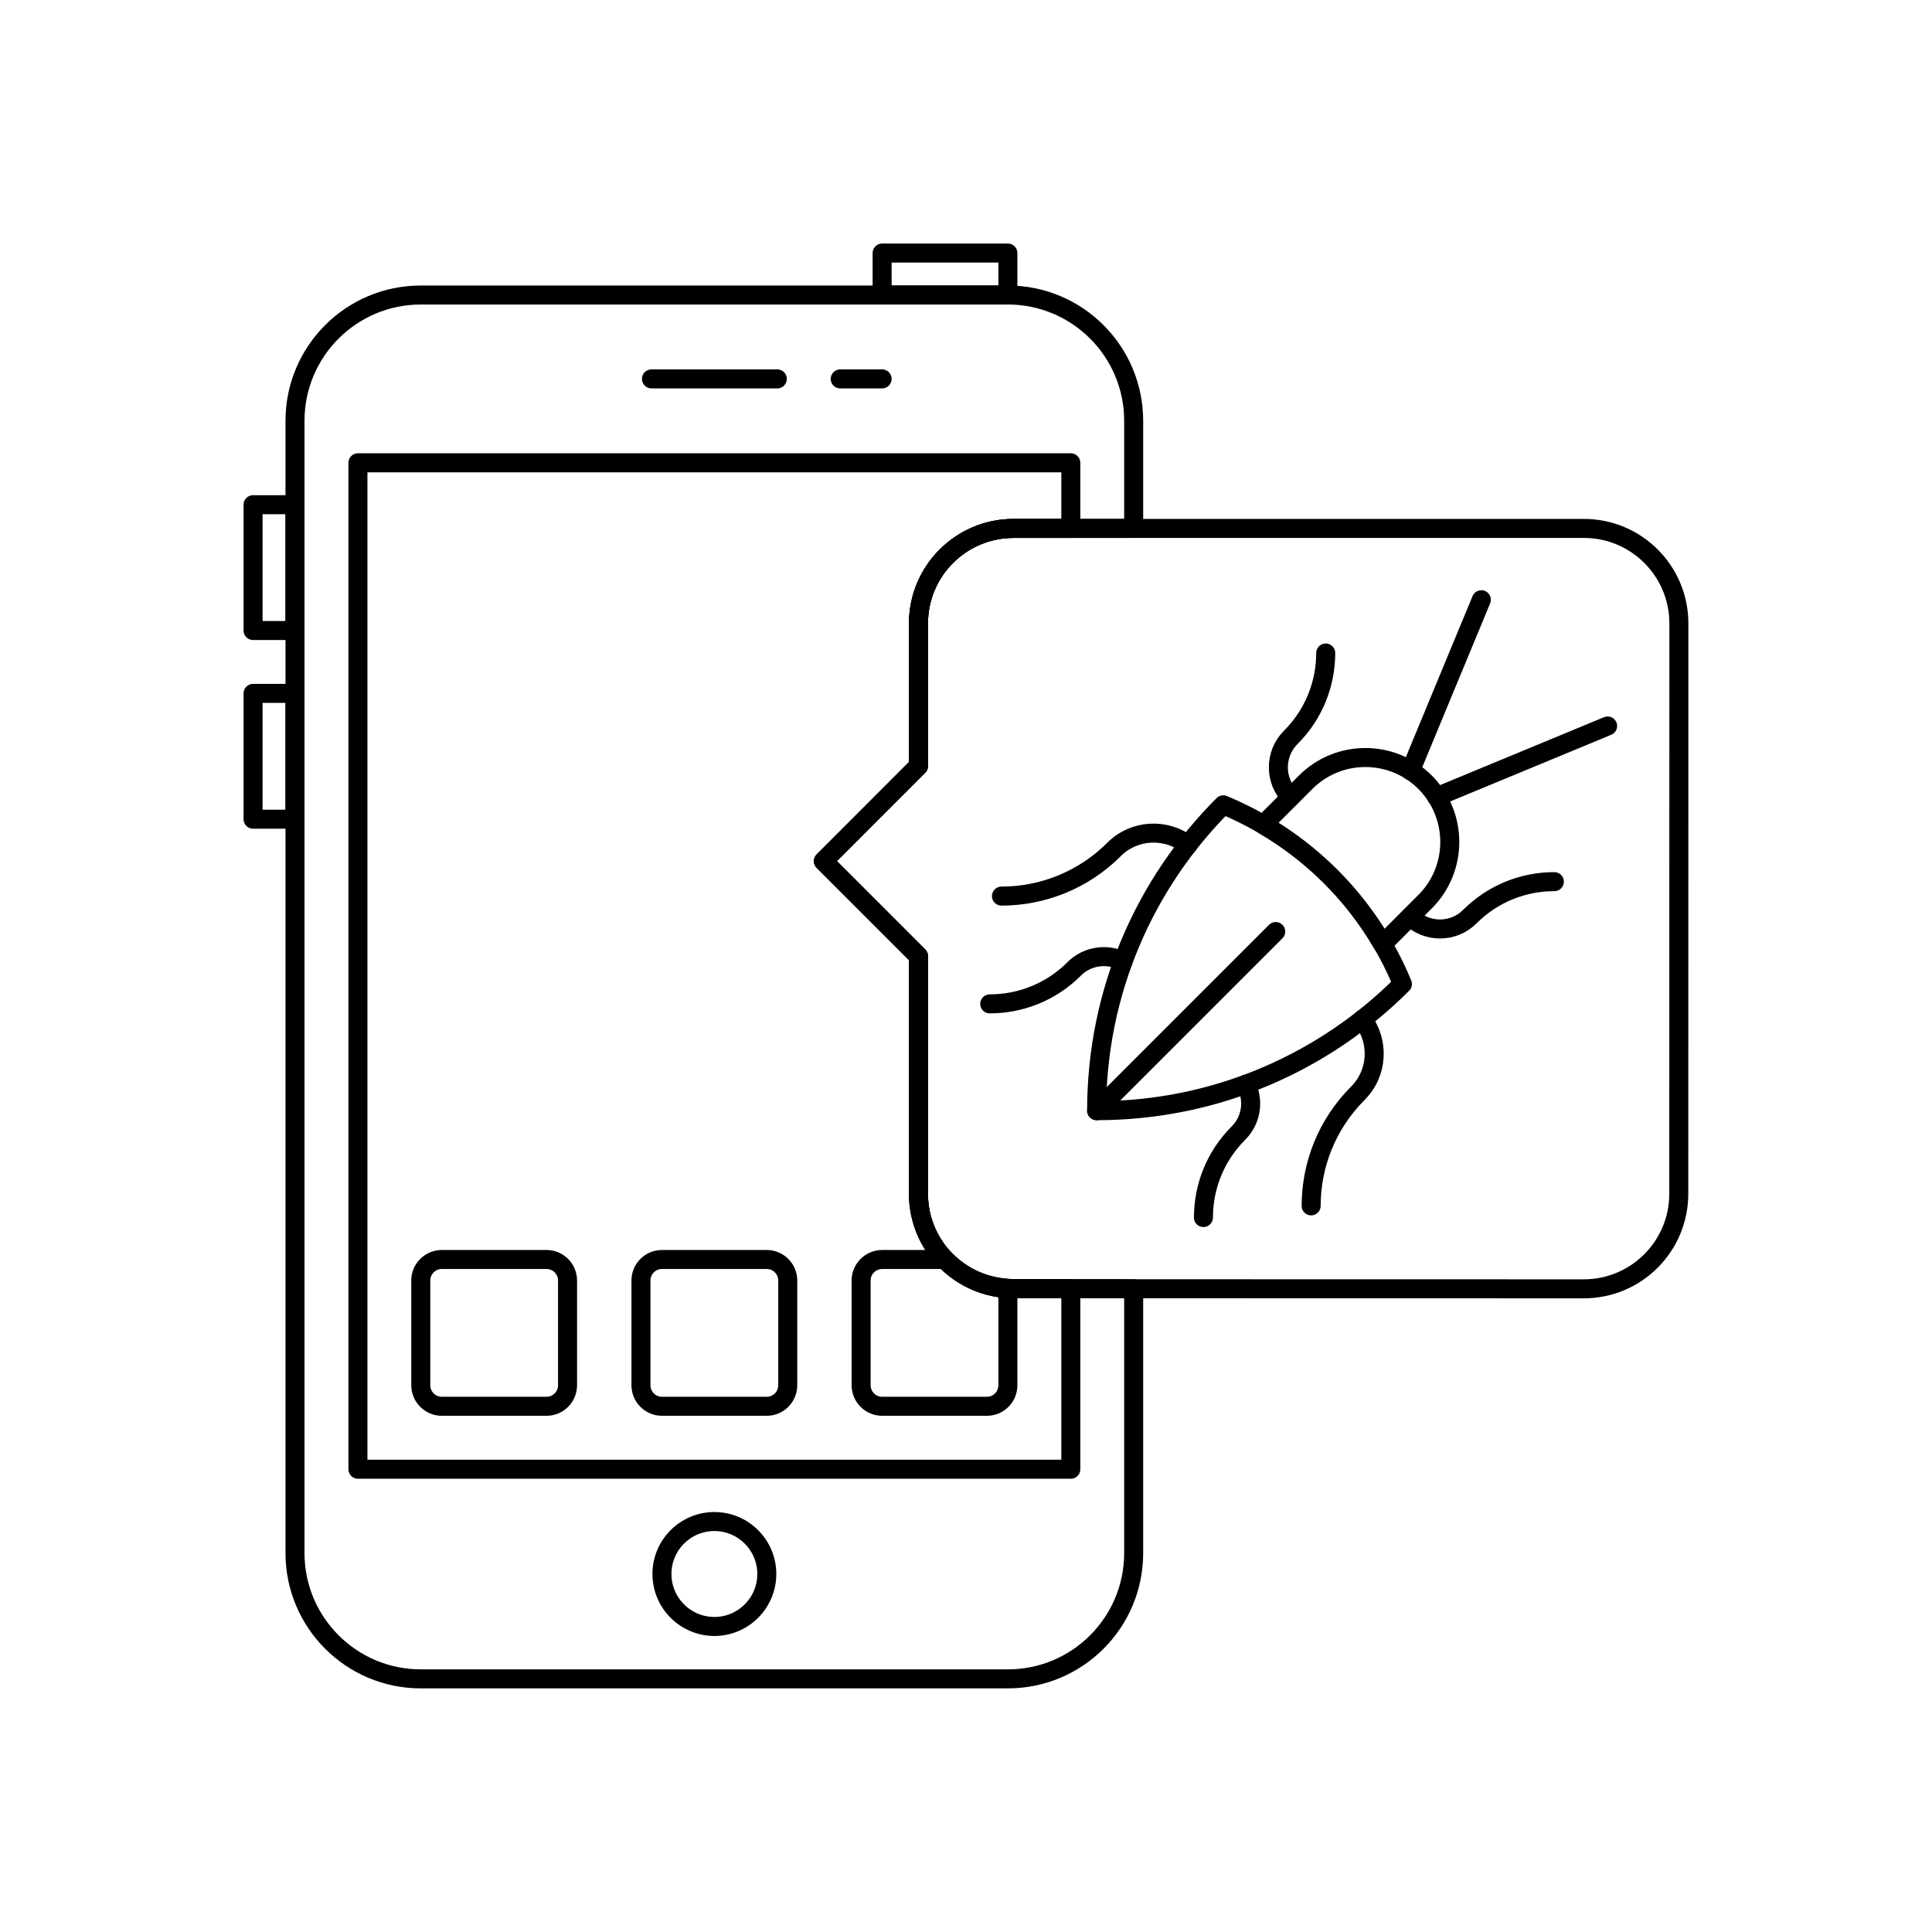 <?xml version="1.0" encoding="UTF-8"?>
<!-- Uploaded to: SVG Repo, www.svgrepo.com, Generator: SVG Repo Mixer Tools -->
<svg width="800px" height="800px" version="1.1" viewBox="144 144 512 512" xmlns="http://www.w3.org/2000/svg">
 <g fill="none" stroke="#000000" stroke-linecap="round" stroke-linejoin="round" stroke-miterlimit="10">
  <path transform="matrix(5.038 0 0 5.038 148.09 148.09)" d="m40.075 19.119h-6.617z"/>
  <path transform="matrix(5.038 0 0 5.038 148.09 148.09)" d="m45.59 19.119h-2.205z"/>
  <path transform="matrix(5.038 0 0 5.038 148.09 148.09)" d="m39.524 81.984c0 1.52-1.237 2.76-2.756 2.76-1.523 0-2.76-1.24-2.76-2.76 0-1.523 1.236-2.76 2.76-2.76 1.52 0.002 2.756 1.237 2.756 2.76z"/>
  <path transform="matrix(5.038 0 0 5.038 148.09 148.09)" d="m45.59 12.5h6.615v2.205h-6.615z"/>
  <path transform="matrix(5.038 0 0 5.038 148.09 148.09)" d="m12.5 25.737h2.205v6.618h-2.205z"/>
  <path transform="matrix(5.038 0 0 5.038 148.09 148.09)" d="m12.5 35.662h2.205v6.618h-2.205z"/>
  <path transform="matrix(5.038 0 0 5.038 148.09 148.09)" d="m29.043 72.055c0 0.611-0.496 1.107-1.102 1.107h-5.516c-0.606 0-1.103-0.496-1.103-1.107v-5.512c0-0.605 0.496-1.102 1.103-1.102h5.516c0.605 0 1.102 0.496 1.102 1.102z"/>
  <path transform="matrix(5.038 0 0 5.038 148.09 148.09)" d="m40.626 72.055c0 0.611-0.496 1.107-1.103 1.107h-5.516c-0.606 0-1.103-0.496-1.103-1.107v-5.512c0-0.605 0.496-1.102 1.103-1.102h5.516c0.606 0 1.103 0.496 1.103 1.102z"/>
  <path transform="matrix(5.038 0 0 5.038 148.09 148.09)" d="m48.905 65.441h-3.315c-0.606 0-1.105 0.496-1.105 1.102v5.512c0 0.611 0.499 1.107 1.105 1.107h5.513c0.609 0 1.102-0.496 1.102-1.107v-5.105c-1.295-0.079-2.455-0.634-3.3-1.509z"/>
  <path transform="matrix(5.038 0 0 5.038 148.09 148.09)" d="m52.502 66.979c-2.763 0-5-2.236-5-4.994v-12.5l-4.999-4.999 4.999-5.001v-7.5c0-2.761 2.239-5 5-5h6.32v-5.66c0-3.655-2.963-6.618-6.617-6.618h-30.881c-3.655 0-6.618 2.963-6.618 6.618v59.559c0 3.654 2.966 6.617 6.618 6.617h30.881c3.654 0 6.617-2.963 6.617-6.617v-13.903z"/>
  <path transform="matrix(5.038 0 0 5.038 148.09 148.09)" d="m52.502 66.979c-2.763 0-5-2.236-5-4.994v-12.5l-4.999-4.999 4.999-5.001v-7.5c0-2.761 2.239-5 5-5h3.014v-3.452h-37.5v52.941h37.5v-9.494h-3.014z"/>
  <path transform="matrix(5.038 0 0 5.038 148.09 148.09)" d="m82.502 26.984h-30c-2.76 0-5 2.239-5 5v7.5l-4.999 5.001 4.999 4.999v12.5c0 2.758 2.236 4.994 5 4.994l29.996 0.006c2.76 0 4.998-2.238 4.998-5l0.005-30.001c0-2.76-2.236-4.999-4.998-4.999z"/>
  <path transform="matrix(5.038 0 0 5.038 148.09 148.09)" d="m63.535 41.525c-4.115 4.119-6.662 9.807-6.662 16.088 6.283 0 11.969-2.545 16.086-6.662-1.838-4.442-5.307-7.719-9.424-9.427z"/>
  <path transform="matrix(5.038 0 0 5.038 148.09 148.09)" d="m71.918 48.853 2.219-2.224c0.006-0.002 0.01-0.007 0.014-0.009 1.732-1.736 1.732-4.549 0-6.284-1.736-1.734-4.547-1.734-6.283 0l-2.232 2.232c2.545 1.482 4.732 3.615 6.283 6.285z"/>
  <path transform="matrix(5.038 0 0 5.038 148.09 148.09)" d="m67.08 41.123c-0.863-0.866-0.863-2.274 0-3.143 1.23-1.226 1.844-2.835 1.844-4.442 0 1.607-0.613 3.217-1.844 4.442-0.863 0.868-0.863 2.276 0 3.143z"/>
  <path transform="matrix(5.038 0 0 5.038 148.09 148.09)" d="m51.25 51.994c1.609 0 3.219-0.613 4.445-1.84v-0.002c0.695-0.696 1.74-0.823 2.572-0.399-0.832-0.424-1.877-0.297-2.572 0.399v0.002c-1.226 1.227-2.836 1.84-4.445 1.84z"/>
  <path transform="matrix(5.038 0 0 5.038 148.09 148.09)" d="m62.492 63.234c0-1.607 0.613-3.217 1.84-4.441l0.004-0.004c0.695-0.695 0.818-1.736 0.395-2.57 0.424 0.834 0.301 1.875-0.395 2.57l-0.004 0.004c-1.227 1.225-1.84 2.835-1.84 4.441z"/>
  <path transform="matrix(5.038 0 0 5.038 148.09 148.09)" d="m51.867 46.325c2.141 0 4.285-0.82 5.922-2.453v-0.002c1.064-1.063 2.732-1.135 3.893-0.239-1.16-0.896-2.828-0.823-3.893 0.239v0.002c-1.637 1.632-3.781 2.453-5.922 2.453z"/>
  <path transform="matrix(5.038 0 0 5.038 148.09 148.09)" d="m68.158 62.619c0-2.143 0.82-4.285 2.457-5.922v-0.002c1.064-1.064 1.137-2.732 0.242-3.893 0.895 1.16 0.822 2.828-0.242 3.893v0.002c-1.636 1.637-2.457 3.78-2.457 5.922z"/>
  <path transform="matrix(5.038 0 0 5.038 148.09 148.09)" d="m80.951 45.565c-1.609-0.002-3.219 0.613-4.445 1.838l-0.002 0.003c-0.869 0.865-2.271 0.865-3.139 0 0.867 0.865 2.27 0.865 3.139 0l0.002-0.003c1.226-1.226 2.836-1.841 4.445-1.838z"/>
  <path transform="matrix(5.038 0 0 5.038 148.09 148.09)" d="m73.385 39.729 3.725-8.993z"/>
  <path transform="matrix(5.038 0 0 5.038 148.09 148.09)" d="m83.752 37.377-8.996 3.725z"/>
  <path transform="matrix(5.038 0 0 5.038 148.09 148.09)" d="m66.295 48.19-9.422 9.423z"/>
 </g>
</svg>